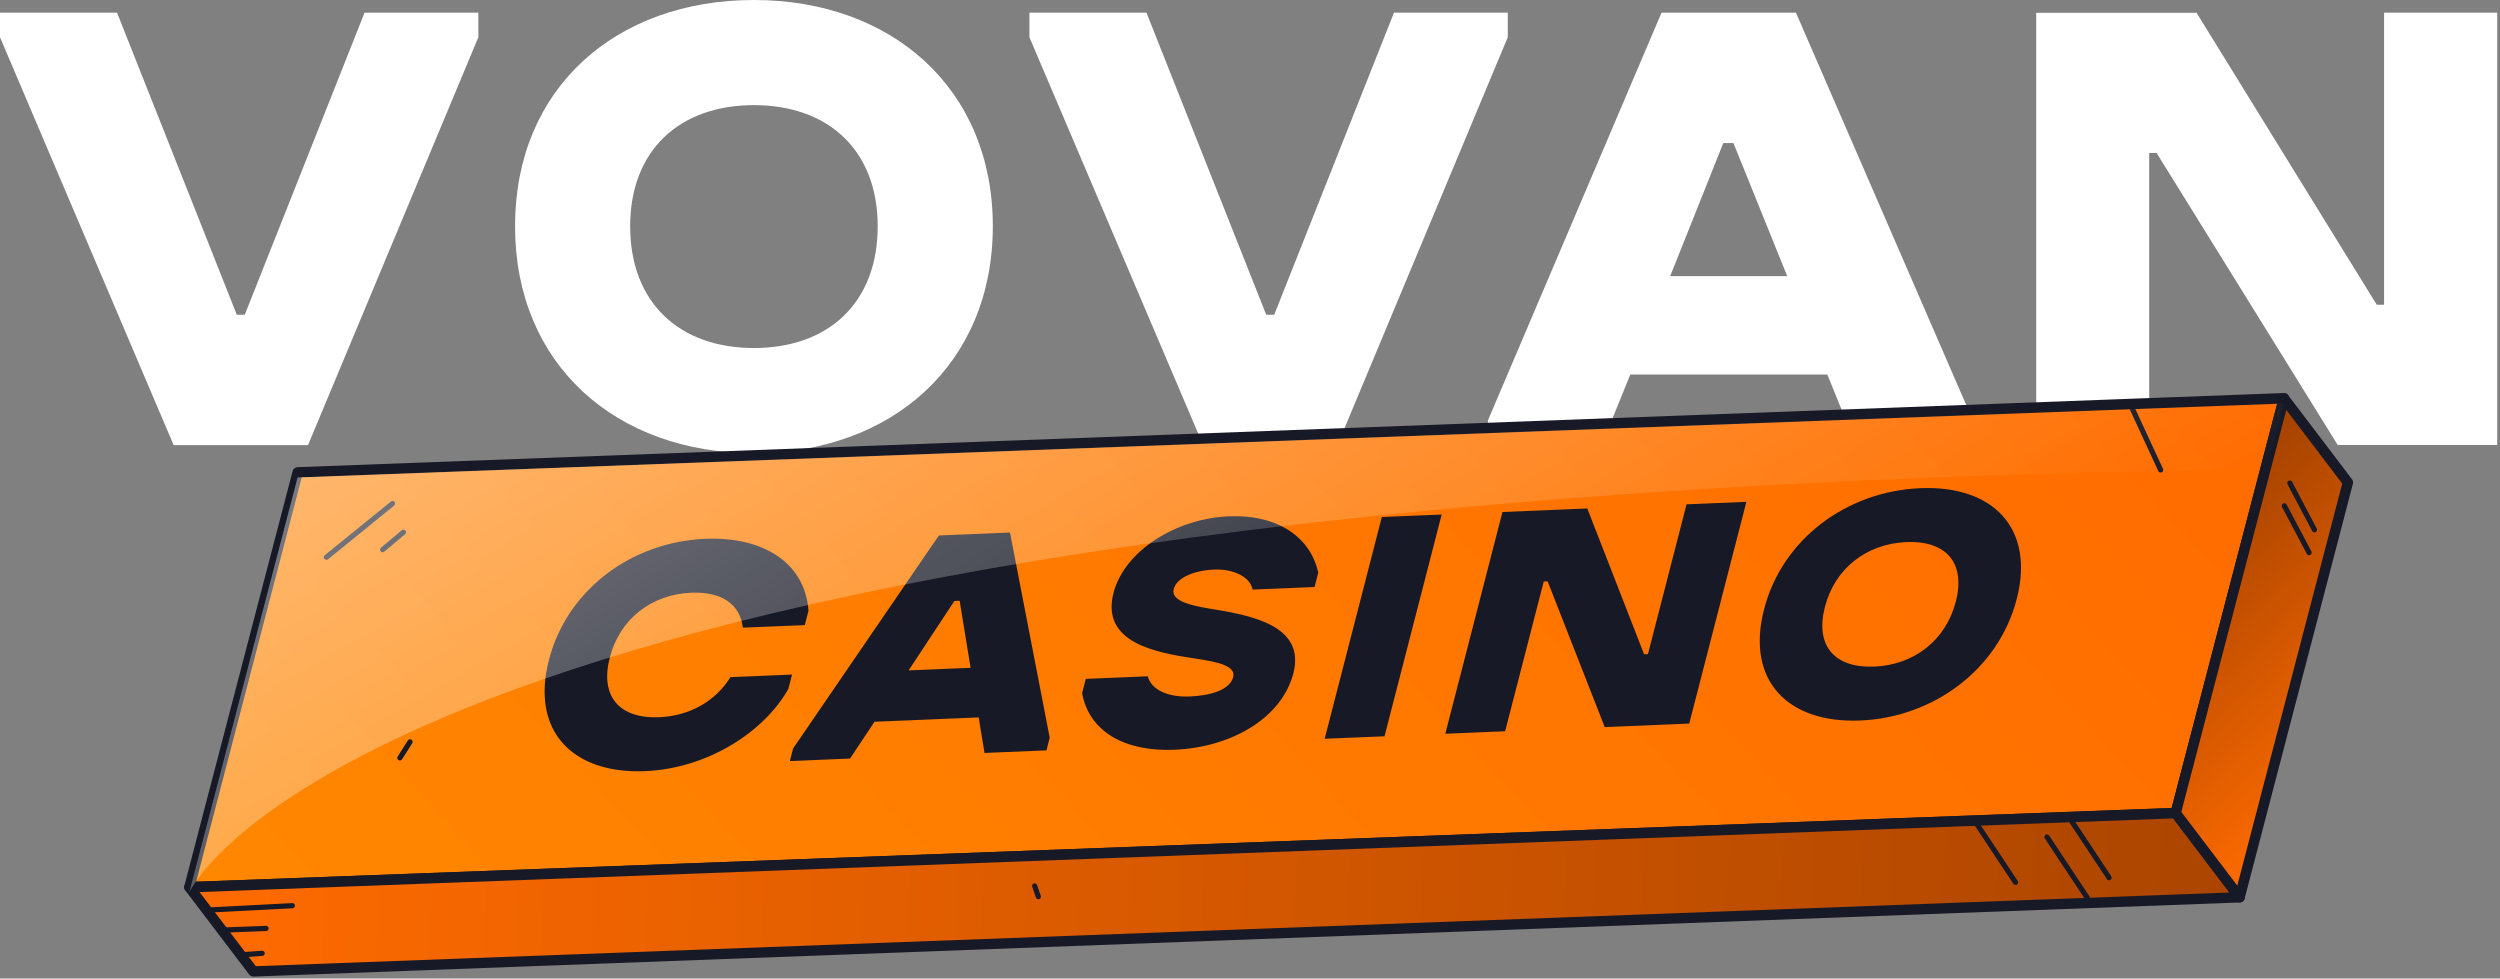 <svg width="769" height="301" viewBox="0 0 769 301" fill="none" xmlns="http://www.w3.org/2000/svg">
<rect x="0" y="0" width="769" height="301" fill="#808080" stroke="none"/>
<path d="M0 11.46V3.89H36L72.84 96.81H75.29L112.14 3.89H147.14V11.46L94.74 136.93H53.42L0 11.46Z" fill="white"/>
<path d="M158.43 69.59C158.43 27.01 189.54 0 231.91 0C274.07 0 305.39 27 305.39 69.59H269.98C269.98 46.25 254.83 32.34 231.91 32.34C208.99 32.34 193.84 46.25 193.84 69.59C193.84 93.13 208.98 107.05 231.91 107.05C254.84 107.05 269.98 93.13 269.98 69.59H305.39C305.39 112.16 274.07 139.38 231.91 139.38C189.54 139.38 158.43 112.2 158.43 69.59Z" fill="white"/>
<path d="M316.65 11.46V3.89H352.65L389.49 96.81H391.95L428.79 3.89H463.79V11.46L411.39 136.93H370.09L316.65 11.46Z" fill="white"/>
<path d="M511.09 3.89H552.43L606.89 129.36V136.93H570.89L562.09 115.2H501.48L492.68 136.9H457.68V129.33L511.09 3.89ZM513.75 84.94H549.75L533.2 44H530.09L513.75 84.94Z" fill="white"/>
<path d="M663.38 47.07H661.09V136.93H626.34V3.93H675.66L731.09 93.74H733.34V3.89H768.14V136.89H719.09L663.38 47.07Z" fill="white"/>
<path d="M702.54 122.49L695.52 149.4L670.03 247.04L669.23 250.09L84.94 271.9L58.25 272.9L91.56 145.3L702.54 122.49Z" fill="url(#paint0_linear_1_3)"/>
<path d="M58.25 274.5C58.011 274.5 57.776 274.446 57.561 274.342C57.346 274.238 57.158 274.087 57.01 273.9C56.853 273.707 56.743 273.48 56.689 273.237C56.636 272.994 56.639 272.741 56.7 272.5L90.01 144.9C90.097 144.567 90.289 144.271 90.557 144.055C90.826 143.839 91.156 143.714 91.5 143.7L702.5 120.9C702.749 120.889 702.998 120.936 703.225 121.039C703.453 121.141 703.653 121.296 703.81 121.49C703.963 121.687 704.069 121.917 704.121 122.161C704.173 122.405 704.169 122.658 704.11 122.9L670.78 250.49C670.694 250.824 670.503 251.121 670.234 251.337C669.966 251.553 669.635 251.677 669.29 251.69L58.29 274.5H58.25ZM92.81 146.85L60.34 271.2L667.99 248.54L700.45 124.2L92.81 146.85Z" fill="#171926"/>
<path d="M224.682 208.288L243.63 207.498L242.494 211.906C234.972 225.299 217.434 236.411 198.486 237.201C176.074 238.134 163.213 224.863 168.839 203.036C174.464 181.209 194.492 166.672 216.905 165.738C234.878 164.989 247.656 173.177 248.688 187.875L247.552 192.282L228.496 193.076C227.682 185.843 221.943 181.93 212.631 182.318C200.505 182.823 190.653 190.293 187.57 202.256C184.46 214.324 190.633 221.126 202.76 220.62C212.071 220.232 220.082 215.746 224.682 208.288ZM243.961 230.219L288.799 164.715L310.67 163.803L322.892 226.93L321.891 230.813L302.835 231.607L301.046 220.677L268.997 222.013L261.475 233.33L242.96 234.102L243.961 230.219ZM293.568 184.863L279.497 206.211L298.553 205.417L295.192 184.795L293.568 184.863ZM377.937 158.821C393.42 158.175 403.194 165.554 405.497 176.151L404.361 180.558L385.305 181.352C384.519 177.336 379.24 174.961 373.501 175.2C367.113 175.466 361.917 177.759 361.024 181.222C360.105 184.79 366.06 186.202 372.015 187.2C384.142 189.186 401.711 192.088 397.843 207.094C394.273 220.945 378.683 229.9 361.251 230.626C345.985 231.262 335.048 225.074 332.853 213.227L333.989 208.82L353.045 208.026C354.128 212.133 359.191 214.518 365.904 214.238C372.508 213.963 378.328 212.163 379.328 208.28C380.221 204.817 374.536 203.601 368.04 202.626C356.075 200.841 338.507 197.939 342.51 182.408C345.863 169.396 361.804 159.493 377.937 158.821ZM407.471 227.247L425.051 159.037L443.457 158.271L425.877 226.48L407.471 227.247ZM493.624 223.657L476.047 178.817L474.856 178.866L462.983 224.934L444.577 225.701L462.156 157.491L488.25 156.404L505.719 201.249L506.91 201.2L518.783 155.132L537.19 154.365L519.61 222.575L493.624 223.657ZM572.261 221.627C549.849 222.56 536.988 209.289 542.614 187.462C548.239 165.635 568.267 151.098 590.68 150.164C612.984 149.235 625.98 162.396 620.354 184.223L601.623 185.004C604.706 173.041 598.533 166.239 586.406 166.744C574.28 167.249 564.428 174.719 561.345 186.682C558.235 198.75 564.408 205.552 576.535 205.046C588.661 204.541 598.513 197.071 601.623 185.004L620.354 184.223C614.729 206.05 594.566 220.697 572.261 221.627Z" fill="#171926"/>
<path d="M688.9 276L77.92 298.81L58.25 272.9L84.94 271.9L669.23 250.09L688.9 276Z" fill="url(#paint1_linear_1_3)"/>
<path d="M77.92 300.4C77.674 300.401 77.431 300.345 77.21 300.235C76.99 300.126 76.798 299.967 76.65 299.77L56.98 273.87C56.803 273.637 56.693 273.36 56.663 273.069C56.633 272.778 56.684 272.484 56.81 272.22C56.935 271.956 57.129 271.731 57.372 271.569C57.615 271.407 57.898 271.314 58.19 271.3L669.19 248.49C669.446 248.478 669.702 248.53 669.933 248.639C670.165 248.749 670.367 248.914 670.52 249.12L690.19 275.04C690.369 275.272 690.48 275.549 690.512 275.84C690.543 276.131 690.493 276.425 690.368 276.69C690.243 276.955 690.047 277.18 689.802 277.341C689.557 277.501 689.273 277.591 688.98 277.6L77.98 300.4H77.92ZM61.38 274.4L78.69 297.2L685.77 274.54L668.46 251.74L61.38 274.4Z" fill="#171926"/>
<path d="M722.21 148.4L688.9 276L669.23 250.09L670.03 247.04L695.52 149.4L702.54 122.49L722.21 148.4Z" fill="url(#paint2_linear_1_3)"/>
<path d="M688.9 277.6C688.654 277.6 688.412 277.543 688.191 277.433C687.971 277.324 687.779 277.166 687.63 276.97L667.96 251.06C667.812 250.868 667.711 250.644 667.664 250.407C667.617 250.169 667.626 249.924 667.69 249.69L700.99 122.09C701.069 121.8 701.226 121.537 701.445 121.33C701.664 121.123 701.935 120.982 702.23 120.92C702.524 120.865 702.828 120.893 703.107 121C703.386 121.108 703.629 121.292 703.81 121.53L723.48 147.43C723.627 147.622 723.729 147.846 723.778 148.083C723.826 148.32 723.82 148.565 723.76 148.8L690.45 276.41C690.359 276.752 690.158 277.054 689.878 277.269C689.597 277.484 689.254 277.601 688.9 277.6ZM670.97 249.74L688.19 272.42L720.47 148.75L703.26 126.08L670.97 249.74Z" fill="#171926"/>
<path d="M711.94 163.77C711.793 163.772 711.649 163.733 711.523 163.657C711.397 163.581 711.296 163.471 711.23 163.34L703.62 148.93C703.535 148.745 703.525 148.534 703.59 148.341C703.656 148.148 703.792 147.987 703.972 147.892C704.152 147.796 704.362 147.772 704.558 147.826C704.755 147.88 704.924 148.006 705.03 148.18L712.64 162.6C712.739 162.787 712.76 163.006 712.698 163.208C712.636 163.411 712.497 163.58 712.31 163.68C712.195 163.738 712.069 163.769 711.94 163.77Z" fill="#171926"/>
<path d="M710.28 170.78C710.134 170.782 709.991 170.744 709.866 170.67C709.741 170.596 709.638 170.489 709.57 170.36L701.95 155.94C701.901 155.847 701.872 155.745 701.862 155.64C701.853 155.535 701.865 155.43 701.896 155.33C701.928 155.229 701.979 155.136 702.046 155.056C702.114 154.975 702.197 154.909 702.29 154.86C702.383 154.811 702.485 154.782 702.59 154.772C702.695 154.763 702.8 154.775 702.9 154.806C703.001 154.838 703.094 154.889 703.174 154.957C703.255 155.024 703.321 155.107 703.37 155.2L710.98 169.61C711.03 169.702 711.062 169.804 711.073 169.908C711.083 170.013 711.073 170.119 711.042 170.219C711.011 170.32 710.961 170.413 710.894 170.494C710.826 170.575 710.743 170.642 710.65 170.69C710.537 170.753 710.409 170.784 710.28 170.78Z" fill="#171926"/>
<path d="M648.76 270.78C648.627 270.78 648.497 270.748 648.38 270.685C648.263 270.622 648.163 270.531 648.09 270.42L635.72 251.76C635.662 251.672 635.622 251.574 635.602 251.47C635.582 251.367 635.583 251.26 635.605 251.157C635.626 251.054 635.667 250.956 635.727 250.869C635.786 250.782 635.862 250.708 635.95 250.65C636.127 250.535 636.342 250.493 636.55 250.534C636.757 250.575 636.94 250.696 637.06 250.87L649.42 269.54C649.536 269.717 649.577 269.932 649.536 270.14C649.495 270.347 649.374 270.53 649.2 270.65C649.069 270.735 648.916 270.781 648.76 270.78Z" fill="#171926"/>
<path d="M642.02 276.94C641.889 276.94 641.76 276.906 641.644 276.844C641.529 276.781 641.431 276.69 641.36 276.58L628.99 257.91C628.932 257.823 628.892 257.725 628.873 257.622C628.853 257.52 628.854 257.414 628.875 257.312C628.897 257.21 628.938 257.113 628.997 257.026C629.056 256.94 629.132 256.867 629.22 256.81C629.306 256.75 629.403 256.709 629.506 256.688C629.608 256.666 629.714 256.666 629.817 256.687C629.919 256.707 630.017 256.748 630.103 256.807C630.19 256.866 630.263 256.942 630.32 257.03L642.69 275.7C642.766 275.821 642.809 275.961 642.813 276.104C642.818 276.247 642.784 276.389 642.716 276.515C642.648 276.641 642.548 276.747 642.425 276.822C642.303 276.896 642.163 276.937 642.02 276.94Z" fill="#171926"/>
<path d="M619.97 272.2C619.839 272.199 619.71 272.165 619.595 272.102C619.48 272.04 619.382 271.95 619.31 271.84L606.94 253.2C606.882 253.113 606.842 253.015 606.823 252.912C606.803 252.81 606.804 252.704 606.825 252.602C606.847 252.5 606.888 252.403 606.947 252.316C607.007 252.23 607.082 252.157 607.17 252.1C607.256 252.041 607.353 251.999 607.456 251.978C607.558 251.956 607.664 251.956 607.767 251.977C607.869 251.997 607.967 252.038 608.053 252.097C608.14 252.156 608.213 252.232 608.27 252.32L620.64 270.98C620.698 271.068 620.738 271.166 620.758 271.27C620.778 271.373 620.777 271.48 620.756 271.583C620.734 271.686 620.693 271.784 620.633 271.871C620.574 271.958 620.498 272.032 620.41 272.09C620.278 272.17 620.124 272.208 619.97 272.2Z" fill="#171926"/>
<path d="M319.4 276.61C319.234 276.61 319.072 276.558 318.938 276.461C318.803 276.364 318.702 276.227 318.65 276.07L317.5 272.75C317.436 272.551 317.453 272.335 317.546 272.148C317.64 271.961 317.803 271.818 318 271.75C318.098 271.717 318.202 271.704 318.306 271.711C318.41 271.719 318.511 271.746 318.604 271.793C318.697 271.839 318.779 271.903 318.847 271.982C318.915 272.06 318.967 272.151 319 272.25L320.15 275.57C320.187 275.691 320.196 275.818 320.175 275.943C320.155 276.067 320.106 276.186 320.032 276.288C319.959 276.391 319.863 276.475 319.751 276.534C319.64 276.594 319.516 276.626 319.39 276.63L319.4 276.61Z" fill="#171926"/>
<path d="M100.41 172.2C100.289 172.201 100.17 172.174 100.061 172.122C99.951 172.07 99.856 171.994 99.78 171.9C99.648 171.735 99.587 171.525 99.609 171.315C99.632 171.106 99.736 170.913 99.9 170.78L120.24 154.27C120.321 154.204 120.415 154.154 120.515 154.124C120.615 154.094 120.721 154.084 120.825 154.095C120.929 154.106 121.03 154.138 121.122 154.189C121.214 154.239 121.295 154.308 121.36 154.39C121.492 154.555 121.553 154.765 121.531 154.975C121.508 155.184 121.404 155.377 121.24 155.51L100.91 172.02C100.768 172.135 100.592 172.198 100.41 172.2Z" fill="#171926"/>
<path d="M117.72 169.87C117.602 169.87 117.485 169.844 117.378 169.794C117.271 169.744 117.176 169.671 117.1 169.58C117.032 169.5 116.981 169.408 116.95 169.308C116.918 169.208 116.907 169.103 116.916 168.999C116.925 168.895 116.955 168.794 117.004 168.701C117.053 168.609 117.119 168.527 117.2 168.46L123.7 163.02C123.864 162.926 124.056 162.894 124.242 162.928C124.428 162.963 124.595 163.062 124.715 163.208C124.835 163.354 124.899 163.538 124.896 163.727C124.894 163.916 124.824 164.097 124.7 164.24L118.21 169.68C118.074 169.799 117.901 169.866 117.72 169.87Z" fill="#171926"/>
<path d="M123.01 233.92C122.858 233.921 122.709 233.879 122.58 233.8C122.401 233.687 122.275 233.508 122.228 233.302C122.181 233.095 122.218 232.879 122.33 232.7L125.45 227.77C125.563 227.591 125.742 227.465 125.948 227.418C126.155 227.371 126.371 227.408 126.55 227.52C126.729 227.633 126.855 227.812 126.902 228.018C126.949 228.225 126.912 228.441 126.8 228.62L123.68 233.55C123.609 233.663 123.51 233.757 123.393 233.822C123.276 233.886 123.144 233.92 123.01 233.92Z" fill="#171926"/>
<path d="M63.61 280.75C63.414 280.728 63.234 280.635 63.103 280.488C62.972 280.342 62.899 280.152 62.899 279.955C62.899 279.758 62.972 279.568 63.103 279.422C63.234 279.275 63.414 279.182 63.61 279.16L89.88 277.79C90.092 277.779 90.3 277.854 90.457 277.996C90.615 278.139 90.709 278.338 90.72 278.55C90.731 278.762 90.656 278.97 90.514 279.127C90.371 279.285 90.172 279.379 89.96 279.39L63.69 280.75H63.61Z" fill="#171926"/>
<path d="M68.28 286.9C68.068 286.9 67.864 286.816 67.714 286.666C67.564 286.516 67.48 286.312 67.48 286.1C67.48 285.888 67.564 285.684 67.714 285.534C67.864 285.384 68.068 285.3 68.28 285.3L81.79 284.79C82.002 284.782 82.209 284.859 82.365 285.003C82.52 285.148 82.612 285.348 82.62 285.56C82.628 285.772 82.551 285.979 82.407 286.134C82.263 286.29 82.062 286.382 81.85 286.39L68.34 286.9H68.28Z" fill="#171926"/>
<path d="M74.09 294.51C73.89 294.508 73.697 294.431 73.551 294.294C73.405 294.157 73.315 293.97 73.3 293.77C73.292 293.665 73.305 293.559 73.337 293.459C73.37 293.359 73.422 293.266 73.491 293.186C73.56 293.106 73.644 293.041 73.738 292.993C73.832 292.946 73.935 292.918 74.04 292.91L80.52 292.45C80.63 292.433 80.742 292.438 80.849 292.467C80.956 292.495 81.057 292.545 81.143 292.614C81.23 292.683 81.302 292.77 81.353 292.868C81.405 292.966 81.436 293.074 81.443 293.185C81.451 293.296 81.436 293.407 81.398 293.511C81.36 293.616 81.301 293.711 81.225 293.792C81.148 293.872 81.056 293.936 80.954 293.978C80.851 294.021 80.741 294.042 80.63 294.04L74.15 294.51H74.09Z" fill="#171926"/>
<path d="M664.62 145.36C664.467 145.358 664.317 145.313 664.188 145.23C664.059 145.146 663.955 145.029 663.89 144.89L654.5 124.59C654.411 124.398 654.403 124.178 654.476 123.979C654.549 123.781 654.698 123.619 654.89 123.53C655.083 123.444 655.301 123.437 655.499 123.51C655.697 123.583 655.859 123.73 655.95 123.92L665.34 144.22C665.394 144.342 665.418 144.475 665.408 144.608C665.399 144.741 665.356 144.87 665.285 144.983C665.214 145.096 665.116 145.189 665 145.255C664.884 145.321 664.753 145.357 664.62 145.36Z" fill="#171926"/>
<path style="mix-blend-mode:overlay" opacity="0.42" d="M58.25 274.45C58.25 274.45 113.15 151.06 697.25 144.33L702.54 124.04L91.54 146.85L58.23 274.45" fill="url(#paint3_linear_1_3)"/>
<defs>
<linearGradient id="paint0_linear_1_3" x1="590.399" y1="2.076" x2="170.427" y2="393.295" gradientUnits="userSpaceOnUse">
<stop stop-color="#FF6B00"/>
<stop offset="1" stop-color="#FF8700"/>
</linearGradient>
<linearGradient id="paint1_linear_1_3" x1="58.613" y1="263.273" x2="688.577" y2="285.602" gradientUnits="userSpaceOnUse">
<stop stop-color="#FF6B00"/>
<stop offset="1" stop-color="#AB4500"/>
</linearGradient>
<linearGradient id="paint2_linear_1_3" x1="730.848" y1="236.928" x2="660.624" y2="161.534" gradientUnits="userSpaceOnUse">
<stop stop-color="#FF6B00"/>
<stop offset="1" stop-color="#A14100"/>
</linearGradient>
<linearGradient id="paint3_linear_1_3" x1="285.5" y1="34.88" x2="435.83" y2="295.26" gradientUnits="userSpaceOnUse">
<stop stop-color="white"/>
<stop offset="1" stop-color="white" stop-opacity="0"/>
</linearGradient>
</defs>
</svg>
